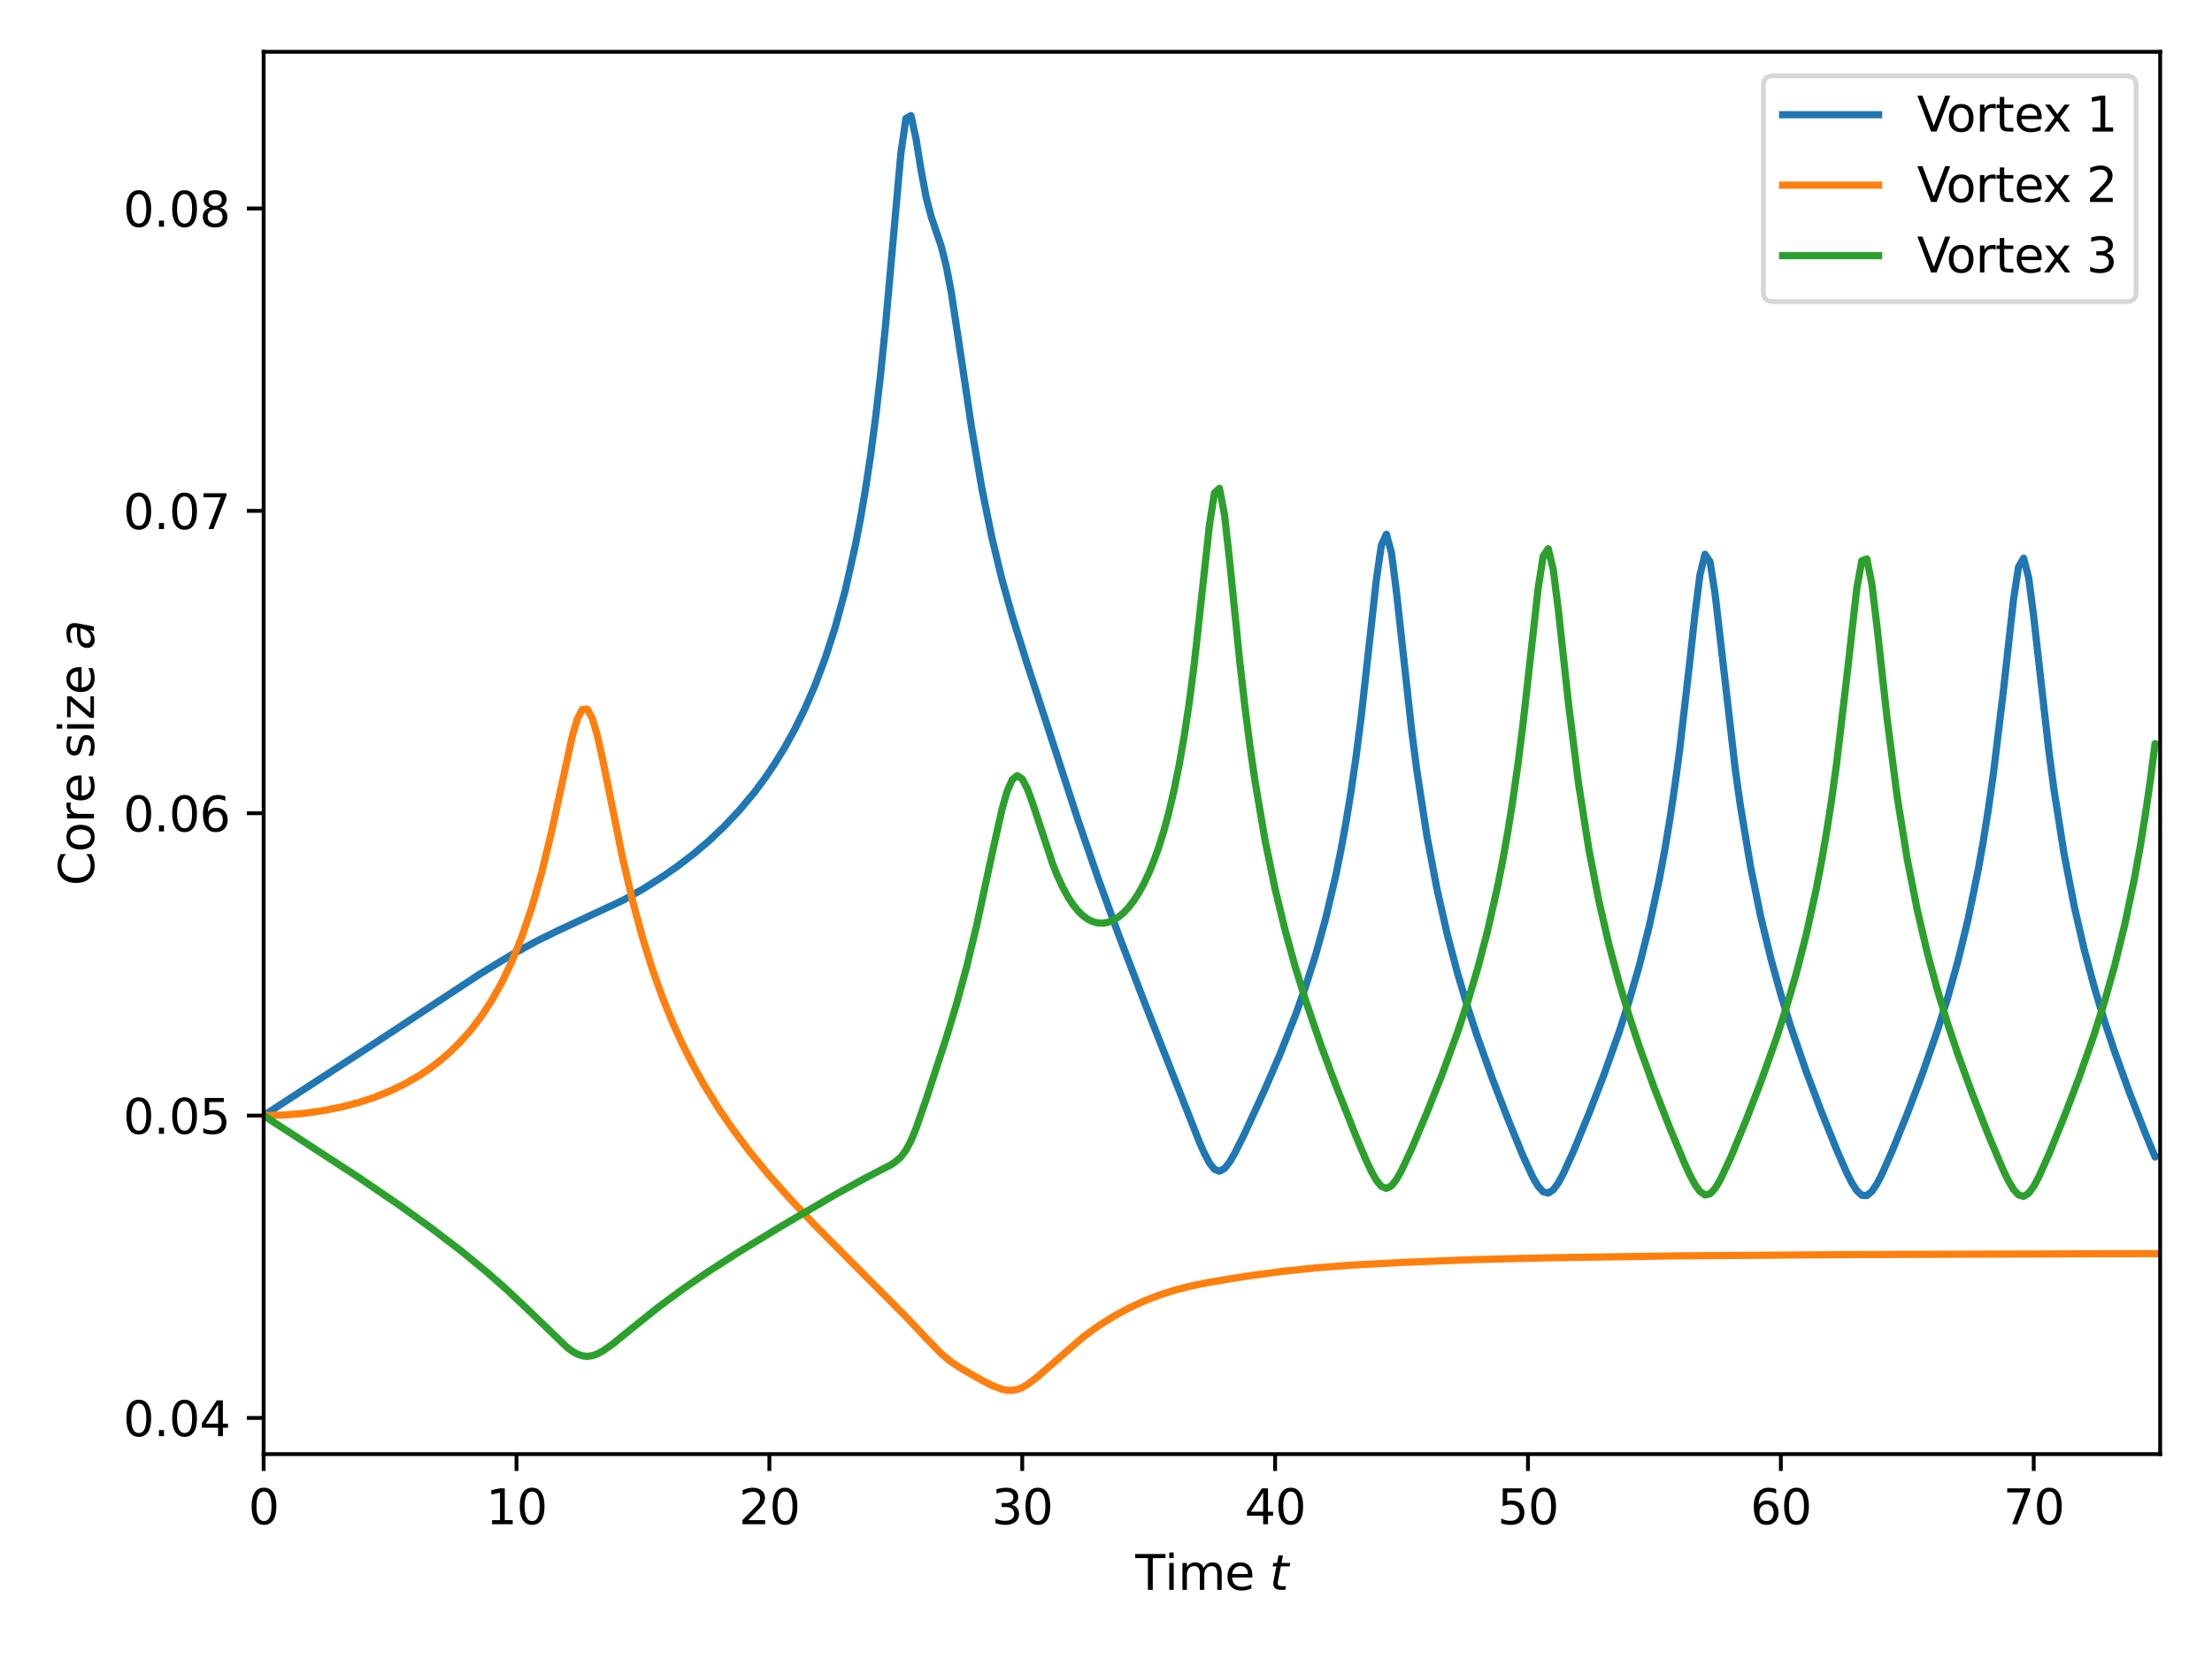 <?xml version="1.0" encoding="utf-8" standalone="no"?>
<!DOCTYPE svg PUBLIC "-//W3C//DTD SVG 1.1//EN"
  "http://www.w3.org/Graphics/SVG/1.1/DTD/svg11.dtd">
<svg xmlns:xlink="http://www.w3.org/1999/xlink" width="460.8pt" height="345.6pt" viewBox="0 0 460.8 345.6" xmlns="http://www.w3.org/2000/svg" version="1.1">
 <defs>
  <style type="text/css">*{stroke-linejoin: round; stroke-linecap: butt}</style>
 </defs>
 <g id="figure_1">
  <g id="patch_1">
   <path d="M 0 345.6 
L 460.8 345.6 
L 460.8 0 
L 0 0 
z
" style="fill: #ffffff"/>
  </g>
  <g id="axes_1">
   <g id="patch_2">
    <path d="M 54.92 302.92 
L 450 302.92 
L 450 10.8 
L 54.92 10.8 
z
" style="fill: #ffffff"/>
   </g>
   <g id="matplotlib.axis_1">
    <g id="xtick_1">
     <g id="line2d_1">
      <defs>
       <path id="m30bcbbf3d5" d="M 0 0 
L 0 3.5 
" style="stroke: #000000; stroke-width: 0.8"/>
      </defs>
      <g>
       <use xlink:href="#m30bcbbf3d5" x="54.92" y="302.92" style="stroke: #000000; stroke-width: 0.8"/>
      </g>
     </g>
     <g id="text_1">
      <!-- 0 -->
      <g transform="translate(51.739 317.518) scale(0.1 -0.1)">
       <defs>
        <path id="DejaVuSans-30" d="M 2034 4250 
Q 1547 4250 1301 3770 
Q 1056 3291 1056 2328 
Q 1056 1369 1301 889 
Q 1547 409 2034 409 
Q 2525 409 2770 889 
Q 3016 1369 3016 2328 
Q 3016 3291 2770 3770 
Q 2525 4250 2034 4250 
z
M 2034 4750 
Q 2819 4750 3233 4129 
Q 3647 3509 3647 2328 
Q 3647 1150 3233 529 
Q 2819 -91 2034 -91 
Q 1250 -91 836 529 
Q 422 1150 422 2328 
Q 422 3509 836 4129 
Q 1250 4750 2034 4750 
z
" transform="scale(0.016)"/>
       </defs>
       <use xlink:href="#DejaVuSans-30"/>
      </g>
     </g>
    </g>
    <g id="xtick_2">
     <g id="line2d_2">
      <g>
       <use xlink:href="#m30bcbbf3d5" x="107.597" y="302.92" style="stroke: #000000; stroke-width: 0.8"/>
      </g>
     </g>
     <g id="text_2">
      <!-- 10 -->
      <g transform="translate(101.235 317.518) scale(0.1 -0.1)">
       <defs>
        <path id="DejaVuSans-31" d="M 794 531 
L 1825 531 
L 1825 4091 
L 703 3866 
L 703 4441 
L 1819 4666 
L 2450 4666 
L 2450 531 
L 3481 531 
L 3481 0 
L 794 0 
L 794 531 
z
" transform="scale(0.016)"/>
       </defs>
       <use xlink:href="#DejaVuSans-31"/>
       <use xlink:href="#DejaVuSans-30" x="63.623"/>
      </g>
     </g>
    </g>
    <g id="xtick_3">
     <g id="line2d_3">
      <g>
       <use xlink:href="#m30bcbbf3d5" x="160.275" y="302.92" style="stroke: #000000; stroke-width: 0.8"/>
      </g>
     </g>
     <g id="text_3">
      <!-- 20 -->
      <g transform="translate(153.912 317.518) scale(0.1 -0.1)">
       <defs>
        <path id="DejaVuSans-32" d="M 1228 531 
L 3431 531 
L 3431 0 
L 469 0 
L 469 531 
Q 828 903 1448 1529 
Q 2069 2156 2228 2338 
Q 2531 2678 2651 2914 
Q 2772 3150 2772 3378 
Q 2772 3750 2511 3984 
Q 2250 4219 1831 4219 
Q 1534 4219 1204 4116 
Q 875 4013 500 3803 
L 500 4441 
Q 881 4594 1212 4672 
Q 1544 4750 1819 4750 
Q 2544 4750 2975 4387 
Q 3406 4025 3406 3419 
Q 3406 3131 3298 2873 
Q 3191 2616 2906 2266 
Q 2828 2175 2409 1742 
Q 1991 1309 1228 531 
z
" transform="scale(0.016)"/>
       </defs>
       <use xlink:href="#DejaVuSans-32"/>
       <use xlink:href="#DejaVuSans-30" x="63.623"/>
      </g>
     </g>
    </g>
    <g id="xtick_4">
     <g id="line2d_4">
      <g>
       <use xlink:href="#m30bcbbf3d5" x="212.952" y="302.92" style="stroke: #000000; stroke-width: 0.8"/>
      </g>
     </g>
     <g id="text_4">
      <!-- 30 -->
      <g transform="translate(206.589 317.518) scale(0.1 -0.1)">
       <defs>
        <path id="DejaVuSans-33" d="M 2597 2516 
Q 3050 2419 3304 2112 
Q 3559 1806 3559 1356 
Q 3559 666 3084 287 
Q 2609 -91 1734 -91 
Q 1441 -91 1130 -33 
Q 819 25 488 141 
L 488 750 
Q 750 597 1062 519 
Q 1375 441 1716 441 
Q 2309 441 2620 675 
Q 2931 909 2931 1356 
Q 2931 1769 2642 2001 
Q 2353 2234 1838 2234 
L 1294 2234 
L 1294 2753 
L 1863 2753 
Q 2328 2753 2575 2939 
Q 2822 3125 2822 3475 
Q 2822 3834 2567 4026 
Q 2313 4219 1838 4219 
Q 1578 4219 1281 4162 
Q 984 4106 628 3988 
L 628 4550 
Q 988 4650 1302 4700 
Q 1616 4750 1894 4750 
Q 2613 4750 3031 4423 
Q 3450 4097 3450 3541 
Q 3450 3153 3228 2886 
Q 3006 2619 2597 2516 
z
" transform="scale(0.016)"/>
       </defs>
       <use xlink:href="#DejaVuSans-33"/>
       <use xlink:href="#DejaVuSans-30" x="63.623"/>
      </g>
     </g>
    </g>
    <g id="xtick_5">
     <g id="line2d_5">
      <g>
       <use xlink:href="#m30bcbbf3d5" x="265.629" y="302.92" style="stroke: #000000; stroke-width: 0.8"/>
      </g>
     </g>
     <g id="text_5">
      <!-- 40 -->
      <g transform="translate(259.267 317.518) scale(0.1 -0.1)">
       <defs>
        <path id="DejaVuSans-34" d="M 2419 4116 
L 825 1625 
L 2419 1625 
L 2419 4116 
z
M 2253 4666 
L 3047 4666 
L 3047 1625 
L 3713 1625 
L 3713 1100 
L 3047 1100 
L 3047 0 
L 2419 0 
L 2419 1100 
L 313 1100 
L 313 1709 
L 2253 4666 
z
" transform="scale(0.016)"/>
       </defs>
       <use xlink:href="#DejaVuSans-34"/>
       <use xlink:href="#DejaVuSans-30" x="63.623"/>
      </g>
     </g>
    </g>
    <g id="xtick_6">
     <g id="line2d_6">
      <g>
       <use xlink:href="#m30bcbbf3d5" x="318.307" y="302.92" style="stroke: #000000; stroke-width: 0.8"/>
      </g>
     </g>
     <g id="text_6">
      <!-- 50 -->
      <g transform="translate(311.944 317.518) scale(0.1 -0.1)">
       <defs>
        <path id="DejaVuSans-35" d="M 691 4666 
L 3169 4666 
L 3169 4134 
L 1269 4134 
L 1269 2991 
Q 1406 3038 1543 3061 
Q 1681 3084 1819 3084 
Q 2600 3084 3056 2656 
Q 3513 2228 3513 1497 
Q 3513 744 3044 326 
Q 2575 -91 1722 -91 
Q 1428 -91 1123 -41 
Q 819 9 494 109 
L 494 744 
Q 775 591 1075 516 
Q 1375 441 1709 441 
Q 2250 441 2565 725 
Q 2881 1009 2881 1497 
Q 2881 1984 2565 2268 
Q 2250 2553 1709 2553 
Q 1456 2553 1204 2497 
Q 953 2441 691 2322 
L 691 4666 
z
" transform="scale(0.016)"/>
       </defs>
       <use xlink:href="#DejaVuSans-35"/>
       <use xlink:href="#DejaVuSans-30" x="63.623"/>
      </g>
     </g>
    </g>
    <g id="xtick_7">
     <g id="line2d_7">
      <g>
       <use xlink:href="#m30bcbbf3d5" x="370.984" y="302.92" style="stroke: #000000; stroke-width: 0.8"/>
      </g>
     </g>
     <g id="text_7">
      <!-- 60 -->
      <g transform="translate(364.622 317.518) scale(0.1 -0.1)">
       <defs>
        <path id="DejaVuSans-36" d="M 2113 2584 
Q 1688 2584 1439 2293 
Q 1191 2003 1191 1497 
Q 1191 994 1439 701 
Q 1688 409 2113 409 
Q 2538 409 2786 701 
Q 3034 994 3034 1497 
Q 3034 2003 2786 2293 
Q 2538 2584 2113 2584 
z
M 3366 4563 
L 3366 3988 
Q 3128 4100 2886 4159 
Q 2644 4219 2406 4219 
Q 1781 4219 1451 3797 
Q 1122 3375 1075 2522 
Q 1259 2794 1537 2939 
Q 1816 3084 2150 3084 
Q 2853 3084 3261 2657 
Q 3669 2231 3669 1497 
Q 3669 778 3244 343 
Q 2819 -91 2113 -91 
Q 1303 -91 875 529 
Q 447 1150 447 2328 
Q 447 3434 972 4092 
Q 1497 4750 2381 4750 
Q 2619 4750 2861 4703 
Q 3103 4656 3366 4563 
z
" transform="scale(0.016)"/>
       </defs>
       <use xlink:href="#DejaVuSans-36"/>
       <use xlink:href="#DejaVuSans-30" x="63.623"/>
      </g>
     </g>
    </g>
    <g id="xtick_8">
     <g id="line2d_8">
      <g>
       <use xlink:href="#m30bcbbf3d5" x="423.661" y="302.92" style="stroke: #000000; stroke-width: 0.8"/>
      </g>
     </g>
     <g id="text_8">
      <!-- 70 -->
      <g transform="translate(417.299 317.518) scale(0.1 -0.1)">
       <defs>
        <path id="DejaVuSans-37" d="M 525 4666 
L 3525 4666 
L 3525 4397 
L 1831 0 
L 1172 0 
L 2766 4134 
L 525 4134 
L 525 4666 
z
" transform="scale(0.016)"/>
       </defs>
       <use xlink:href="#DejaVuSans-37"/>
       <use xlink:href="#DejaVuSans-30" x="63.623"/>
      </g>
     </g>
    </g>
    <g id="text_9">
     <!-- Time $t$ -->
     <g transform="translate(236.51 331.197) scale(0.1 -0.1)">
      <defs>
       <path id="DejaVuSans-54" d="M -19 4666 
L 3928 4666 
L 3928 4134 
L 2272 4134 
L 2272 0 
L 1638 0 
L 1638 4134 
L -19 4134 
L -19 4666 
z
" transform="scale(0.016)"/>
       <path id="DejaVuSans-69" d="M 603 3500 
L 1178 3500 
L 1178 0 
L 603 0 
L 603 3500 
z
M 603 4863 
L 1178 4863 
L 1178 4134 
L 603 4134 
L 603 4863 
z
" transform="scale(0.016)"/>
       <path id="DejaVuSans-6d" d="M 3328 2828 
Q 3544 3216 3844 3400 
Q 4144 3584 4550 3584 
Q 5097 3584 5394 3201 
Q 5691 2819 5691 2113 
L 5691 0 
L 5113 0 
L 5113 2094 
Q 5113 2597 4934 2840 
Q 4756 3084 4391 3084 
Q 3944 3084 3684 2787 
Q 3425 2491 3425 1978 
L 3425 0 
L 2847 0 
L 2847 2094 
Q 2847 2600 2669 2842 
Q 2491 3084 2119 3084 
Q 1678 3084 1418 2786 
Q 1159 2488 1159 1978 
L 1159 0 
L 581 0 
L 581 3500 
L 1159 3500 
L 1159 2956 
Q 1356 3278 1631 3431 
Q 1906 3584 2284 3584 
Q 2666 3584 2933 3390 
Q 3200 3197 3328 2828 
z
" transform="scale(0.016)"/>
       <path id="DejaVuSans-65" d="M 3597 1894 
L 3597 1613 
L 953 1613 
Q 991 1019 1311 708 
Q 1631 397 2203 397 
Q 2534 397 2845 478 
Q 3156 559 3463 722 
L 3463 178 
Q 3153 47 2828 -22 
Q 2503 -91 2169 -91 
Q 1331 -91 842 396 
Q 353 884 353 1716 
Q 353 2575 817 3079 
Q 1281 3584 2069 3584 
Q 2775 3584 3186 3129 
Q 3597 2675 3597 1894 
z
M 3022 2063 
Q 3016 2534 2758 2815 
Q 2500 3097 2075 3097 
Q 1594 3097 1305 2825 
Q 1016 2553 972 2059 
L 3022 2063 
z
" transform="scale(0.016)"/>
       <path id="DejaVuSans-20" transform="scale(0.016)"/>
       <path id="DejaVuSans-Oblique-74" d="M 2706 3500 
L 2619 3053 
L 1472 3053 
L 1100 1153 
Q 1081 1047 1072 975 
Q 1063 903 1063 863 
Q 1063 663 1183 572 
Q 1303 481 1569 481 
L 2150 481 
L 2053 0 
L 1503 0 
Q 991 0 739 200 
Q 488 400 488 806 
Q 488 878 497 964 
Q 506 1050 525 1153 
L 897 3053 
L 409 3053 
L 500 3500 
L 978 3500 
L 1172 4494 
L 1747 4494 
L 1556 3500 
L 2706 3500 
z
" transform="scale(0.016)"/>
      </defs>
      <use xlink:href="#DejaVuSans-54" transform="translate(0 0.016)"/>
      <use xlink:href="#DejaVuSans-69" transform="translate(61.084 0.016)"/>
      <use xlink:href="#DejaVuSans-6d" transform="translate(88.867 0.016)"/>
      <use xlink:href="#DejaVuSans-65" transform="translate(186.279 0.016)"/>
      <use xlink:href="#DejaVuSans-20" transform="translate(247.803 0.016)"/>
      <use xlink:href="#DejaVuSans-Oblique-74" transform="translate(279.59 0.016)"/>
     </g>
    </g>
   </g>
   <g id="matplotlib.axis_2">
    <g id="ytick_1">
     <g id="line2d_9">
      <defs>
       <path id="m057dc0917f" d="M 0 0 
L -3.5 0 
" style="stroke: #000000; stroke-width: 0.8"/>
      </defs>
      <g>
       <use xlink:href="#m057dc0917f" x="54.92" y="295.38" style="stroke: #000000; stroke-width: 0.8"/>
      </g>
     </g>
     <g id="text_10">
      <!-- 0.04 -->
      <g transform="translate(25.654 299.179) scale(0.1 -0.1)">
       <defs>
        <path id="DejaVuSans-2e" d="M 684 794 
L 1344 794 
L 1344 0 
L 684 0 
L 684 794 
z
" transform="scale(0.016)"/>
       </defs>
       <use xlink:href="#DejaVuSans-30"/>
       <use xlink:href="#DejaVuSans-2e" x="63.623"/>
       <use xlink:href="#DejaVuSans-30" x="95.41"/>
       <use xlink:href="#DejaVuSans-34" x="159.033"/>
      </g>
     </g>
    </g>
    <g id="ytick_2">
     <g id="line2d_10">
      <g>
       <use xlink:href="#m057dc0917f" x="54.92" y="232.392" style="stroke: #000000; stroke-width: 0.8"/>
      </g>
     </g>
     <g id="text_11">
      <!-- 0.05 -->
      <g transform="translate(25.654 236.192) scale(0.1 -0.1)">
       <use xlink:href="#DejaVuSans-30"/>
       <use xlink:href="#DejaVuSans-2e" x="63.623"/>
       <use xlink:href="#DejaVuSans-30" x="95.41"/>
       <use xlink:href="#DejaVuSans-35" x="159.033"/>
      </g>
     </g>
    </g>
    <g id="ytick_3">
     <g id="line2d_11">
      <g>
       <use xlink:href="#m057dc0917f" x="54.92" y="169.405" style="stroke: #000000; stroke-width: 0.8"/>
      </g>
     </g>
     <g id="text_12">
      <!-- 0.06 -->
      <g transform="translate(25.654 173.204) scale(0.1 -0.1)">
       <use xlink:href="#DejaVuSans-30"/>
       <use xlink:href="#DejaVuSans-2e" x="63.623"/>
       <use xlink:href="#DejaVuSans-30" x="95.41"/>
       <use xlink:href="#DejaVuSans-36" x="159.033"/>
      </g>
     </g>
    </g>
    <g id="ytick_4">
     <g id="line2d_12">
      <g>
       <use xlink:href="#m057dc0917f" x="54.92" y="106.417" style="stroke: #000000; stroke-width: 0.8"/>
      </g>
     </g>
     <g id="text_13">
      <!-- 0.07 -->
      <g transform="translate(25.654 110.217) scale(0.1 -0.1)">
       <use xlink:href="#DejaVuSans-30"/>
       <use xlink:href="#DejaVuSans-2e" x="63.623"/>
       <use xlink:href="#DejaVuSans-30" x="95.41"/>
       <use xlink:href="#DejaVuSans-37" x="159.033"/>
      </g>
     </g>
    </g>
    <g id="ytick_5">
     <g id="line2d_13">
      <g>
       <use xlink:href="#m057dc0917f" x="54.92" y="43.43" style="stroke: #000000; stroke-width: 0.8"/>
      </g>
     </g>
     <g id="text_14">
      <!-- 0.08 -->
      <g transform="translate(25.654 47.229) scale(0.1 -0.1)">
       <defs>
        <path id="DejaVuSans-38" d="M 2034 2216 
Q 1584 2216 1326 1975 
Q 1069 1734 1069 1313 
Q 1069 891 1326 650 
Q 1584 409 2034 409 
Q 2484 409 2743 651 
Q 3003 894 3003 1313 
Q 3003 1734 2745 1975 
Q 2488 2216 2034 2216 
z
M 1403 2484 
Q 997 2584 770 2862 
Q 544 3141 544 3541 
Q 544 4100 942 4425 
Q 1341 4750 2034 4750 
Q 2731 4750 3128 4425 
Q 3525 4100 3525 3541 
Q 3525 3141 3298 2862 
Q 3072 2584 2669 2484 
Q 3125 2378 3379 2068 
Q 3634 1759 3634 1313 
Q 3634 634 3220 271 
Q 2806 -91 2034 -91 
Q 1263 -91 848 271 
Q 434 634 434 1313 
Q 434 1759 690 2068 
Q 947 2378 1403 2484 
z
M 1172 3481 
Q 1172 3119 1398 2916 
Q 1625 2713 2034 2713 
Q 2441 2713 2670 2916 
Q 2900 3119 2900 3481 
Q 2900 3844 2670 4047 
Q 2441 4250 2034 4250 
Q 1625 4250 1398 4047 
Q 1172 3844 1172 3481 
z
" transform="scale(0.016)"/>
       </defs>
       <use xlink:href="#DejaVuSans-30"/>
       <use xlink:href="#DejaVuSans-2e" x="63.623"/>
       <use xlink:href="#DejaVuSans-30" x="95.41"/>
       <use xlink:href="#DejaVuSans-38" x="159.033"/>
      </g>
     </g>
    </g>
    <g id="text_15">
     <!-- Core size $a$ -->
     <g transform="translate(19.575 184.51) rotate(-90) scale(0.1 -0.1)">
      <defs>
       <path id="DejaVuSans-43" d="M 4122 4306 
L 4122 3641 
Q 3803 3938 3442 4084 
Q 3081 4231 2675 4231 
Q 1875 4231 1450 3742 
Q 1025 3253 1025 2328 
Q 1025 1406 1450 917 
Q 1875 428 2675 428 
Q 3081 428 3442 575 
Q 3803 722 4122 1019 
L 4122 359 
Q 3791 134 3420 21 
Q 3050 -91 2638 -91 
Q 1578 -91 968 557 
Q 359 1206 359 2328 
Q 359 3453 968 4101 
Q 1578 4750 2638 4750 
Q 3056 4750 3426 4639 
Q 3797 4528 4122 4306 
z
" transform="scale(0.016)"/>
       <path id="DejaVuSans-6f" d="M 1959 3097 
Q 1497 3097 1228 2736 
Q 959 2375 959 1747 
Q 959 1119 1226 758 
Q 1494 397 1959 397 
Q 2419 397 2687 759 
Q 2956 1122 2956 1747 
Q 2956 2369 2687 2733 
Q 2419 3097 1959 3097 
z
M 1959 3584 
Q 2709 3584 3137 3096 
Q 3566 2609 3566 1747 
Q 3566 888 3137 398 
Q 2709 -91 1959 -91 
Q 1206 -91 779 398 
Q 353 888 353 1747 
Q 353 2609 779 3096 
Q 1206 3584 1959 3584 
z
" transform="scale(0.016)"/>
       <path id="DejaVuSans-72" d="M 2631 2963 
Q 2534 3019 2420 3045 
Q 2306 3072 2169 3072 
Q 1681 3072 1420 2755 
Q 1159 2438 1159 1844 
L 1159 0 
L 581 0 
L 581 3500 
L 1159 3500 
L 1159 2956 
Q 1341 3275 1631 3429 
Q 1922 3584 2338 3584 
Q 2397 3584 2469 3576 
Q 2541 3569 2628 3553 
L 2631 2963 
z
" transform="scale(0.016)"/>
       <path id="DejaVuSans-73" d="M 2834 3397 
L 2834 2853 
Q 2591 2978 2328 3040 
Q 2066 3103 1784 3103 
Q 1356 3103 1142 2972 
Q 928 2841 928 2578 
Q 928 2378 1081 2264 
Q 1234 2150 1697 2047 
L 1894 2003 
Q 2506 1872 2764 1633 
Q 3022 1394 3022 966 
Q 3022 478 2636 193 
Q 2250 -91 1575 -91 
Q 1294 -91 989 -36 
Q 684 19 347 128 
L 347 722 
Q 666 556 975 473 
Q 1284 391 1588 391 
Q 1994 391 2212 530 
Q 2431 669 2431 922 
Q 2431 1156 2273 1281 
Q 2116 1406 1581 1522 
L 1381 1569 
Q 847 1681 609 1914 
Q 372 2147 372 2553 
Q 372 3047 722 3315 
Q 1072 3584 1716 3584 
Q 2034 3584 2315 3537 
Q 2597 3491 2834 3397 
z
" transform="scale(0.016)"/>
       <path id="DejaVuSans-7a" d="M 353 3500 
L 3084 3500 
L 3084 2975 
L 922 459 
L 3084 459 
L 3084 0 
L 275 0 
L 275 525 
L 2438 3041 
L 353 3041 
L 353 3500 
z
" transform="scale(0.016)"/>
       <path id="DejaVuSans-Oblique-61" d="M 3438 1997 
L 3047 0 
L 2472 0 
L 2578 531 
Q 2325 219 2001 64 
Q 1678 -91 1281 -91 
Q 834 -91 548 182 
Q 263 456 263 884 
Q 263 1497 752 1853 
Q 1241 2209 2100 2209 
L 2900 2209 
L 2931 2363 
Q 2938 2388 2941 2417 
Q 2944 2447 2944 2509 
Q 2944 2788 2717 2942 
Q 2491 3097 2081 3097 
Q 1800 3097 1504 3025 
Q 1209 2953 897 2809 
L 997 3341 
Q 1322 3463 1633 3523 
Q 1944 3584 2234 3584 
Q 2853 3584 3176 3315 
Q 3500 3047 3500 2534 
Q 3500 2431 3484 2292 
Q 3469 2153 3438 1997 
z
M 2816 1759 
L 2241 1759 
Q 1534 1759 1195 1570 
Q 856 1381 856 984 
Q 856 709 1029 553 
Q 1203 397 1509 397 
Q 1978 397 2328 733 
Q 2678 1069 2791 1631 
L 2816 1759 
z
" transform="scale(0.016)"/>
      </defs>
      <use xlink:href="#DejaVuSans-43" transform="translate(0 0.016)"/>
      <use xlink:href="#DejaVuSans-6f" transform="translate(69.824 0.016)"/>
      <use xlink:href="#DejaVuSans-72" transform="translate(131.006 0.016)"/>
      <use xlink:href="#DejaVuSans-65" transform="translate(172.119 0.016)"/>
      <use xlink:href="#DejaVuSans-20" transform="translate(233.643 0.016)"/>
      <use xlink:href="#DejaVuSans-73" transform="translate(265.43 0.016)"/>
      <use xlink:href="#DejaVuSans-69" transform="translate(317.529 0.016)"/>
      <use xlink:href="#DejaVuSans-7a" transform="translate(345.312 0.016)"/>
      <use xlink:href="#DejaVuSans-65" transform="translate(397.803 0.016)"/>
      <use xlink:href="#DejaVuSans-20" transform="translate(459.326 0.016)"/>
      <use xlink:href="#DejaVuSans-Oblique-61" transform="translate(491.113 0.016)"/>
     </g>
    </g>
   </g>
   <g id="line2d_14">
    <path d="M 54.92 232.392 
L 77.044 217.991 
L 77.044 217.991 
L 100.223 202.747 
L 100.223 202.747 
L 106.544 198.92 
L 106.544 198.92 
L 111.812 196.03 
L 111.812 196.03 
L 116.026 193.962 
L 116.026 193.962 
L 129.722 187.572 
L 129.722 187.572 
L 133.936 185.203 
L 133.936 185.203 
L 138.15 182.546 
L 138.15 182.546 
L 141.311 180.334 
L 141.311 180.334 
L 144.471 177.902 
L 144.471 177.902 
L 147.632 175.215 
L 147.632 175.215 
L 150.793 172.227 
L 150.793 172.227 
L 153.953 168.881 
L 153.953 168.881 
L 157.114 165.098 
L 157.114 165.098 
L 159.221 162.284 
L 159.221 162.284 
L 161.328 159.191 
L 161.328 159.191 
L 163.435 155.773 
L 163.435 155.773 
L 165.542 151.963 
L 165.542 151.963 
L 167.649 147.682 
L 167.649 147.682 
L 169.757 142.822 
L 169.757 142.822 
L 171.864 137.239 
L 171.864 137.239 
L 173.971 130.729 
L 173.971 130.729 
L 176.078 123.001 
L 176.078 123.001 
L 178.185 113.629 
L 178.185 113.629 
L 179.239 108.133 
L 179.239 108.133 
L 180.292 101.958 
L 180.292 101.958 
L 181.346 94.968 
L 181.346 94.968 
L 182.399 87.002 
L 182.399 87.002 
L 183.453 77.885 
L 183.453 77.885 
L 184.506 67.471 
L 184.506 67.471 
L 187.667 31.973 
L 187.667 31.973 
L 188.72 24.683 
L 188.72 24.683 
L 189.774 24.078 
L 189.774 24.078 
L 190.828 28.926 
L 190.828 28.926 
L 191.881 35.482 
L 191.881 35.482 
L 192.935 41.104 
L 192.935 41.104 
L 193.988 45.143 
L 193.988 45.143 
L 196.095 51.364 
L 196.095 51.364 
L 197.149 55.563 
L 197.149 55.563 
L 198.202 61.137 
L 198.202 61.137 
L 200.309 75.034 
L 200.309 75.034 
L 202.417 89.234 
L 202.417 89.234 
L 204.524 101.654 
L 204.524 101.654 
L 206.631 112.032 
L 206.631 112.032 
L 208.738 120.736 
L 208.738 120.736 
L 210.845 128.258 
L 210.845 128.258 
L 214.006 138.387 
L 214.006 138.387 
L 224.541 170.757 
L 224.541 170.757 
L 228.755 182.987 
L 228.755 182.987 
L 232.969 194.572 
L 232.969 194.572 
L 238.237 208.356 
L 238.237 208.356 
L 249.826 237.84 
L 249.826 237.84 
L 250.88 240.228 
L 250.88 240.228 
L 251.933 242.236 
L 251.933 242.236 
L 252.987 243.581 
L 252.987 243.581 
L 254.04 243.99 
L 254.04 243.99 
L 255.094 243.415 
L 255.094 243.415 
L 256.147 242.082 
L 256.147 242.082 
L 257.201 240.284 
L 257.201 240.284 
L 259.308 236.061 
L 259.308 236.061 
L 263.522 226.863 
L 263.522 226.863 
L 266.683 219.535 
L 266.683 219.535 
L 269.844 211.534 
L 269.844 211.534 
L 271.951 205.599 
L 271.951 205.599 
L 274.058 198.959 
L 274.058 198.959 
L 276.165 191.341 
L 276.165 191.341 
L 278.272 182.351 
L 278.272 182.351 
L 279.325 177.169 
L 279.325 177.169 
L 280.379 171.409 
L 280.379 171.409 
L 281.433 164.957 
L 281.433 164.957 
L 282.486 157.691 
L 282.486 157.691 
L 283.54 149.501 
L 283.54 149.501 
L 285.647 130.538 
L 285.647 130.538 
L 286.7 120.939 
L 286.7 120.939 
L 287.754 113.611 
L 287.754 113.611 
L 288.807 111.289 
L 288.807 111.289 
L 289.861 115.125 
L 289.861 115.125 
L 290.914 123.351 
L 290.914 123.351 
L 294.075 152.19 
L 294.075 152.19 
L 295.129 160.33 
L 295.129 160.33 
L 297.236 174.069 
L 297.236 174.069 
L 299.343 185.187 
L 299.343 185.187 
L 301.45 194.473 
L 301.45 194.473 
L 303.557 202.474 
L 303.557 202.474 
L 305.664 209.563 
L 305.664 209.563 
L 307.771 215.999 
L 307.771 215.999 
L 310.932 224.826 
L 310.932 224.826 
L 314.092 233.031 
L 314.092 233.031 
L 317.253 240.759 
L 317.253 240.759 
L 319.36 245.321 
L 319.36 245.321 
L 320.414 247.111 
L 320.414 247.111 
L 321.467 248.267 
L 321.467 248.267 
L 322.521 248.541 
L 322.521 248.541 
L 323.574 247.865 
L 323.574 247.865 
L 324.628 246.417 
L 324.628 246.417 
L 325.681 244.463 
L 325.681 244.463 
L 327.789 239.812 
L 327.789 239.812 
L 330.949 232.127 
L 330.949 232.127 
L 334.11 223.951 
L 334.11 223.951 
L 337.271 215.058 
L 337.271 215.058 
L 339.378 208.498 
L 339.378 208.498 
L 341.485 201.192 
L 341.485 201.192 
L 343.592 192.84 
L 343.592 192.84 
L 345.699 183.008 
L 345.699 183.008 
L 346.752 177.348 
L 346.752 177.348 
L 347.806 171.06 
L 347.806 171.06 
L 348.86 164.031 
L 348.86 164.031 
L 349.913 156.151 
L 349.913 156.151 
L 352.02 137.803 
L 352.02 137.803 
L 353.074 128.093 
L 353.074 128.093 
L 354.127 119.797 
L 354.127 119.797 
L 355.181 115.465 
L 355.181 115.465 
L 356.234 117.028 
L 356.234 117.028 
L 357.288 123.74 
L 357.288 123.74 
L 361.502 160.401 
L 361.502 160.401 
L 362.556 167.863 
L 362.556 167.863 
L 364.663 180.514 
L 364.663 180.514 
L 366.77 190.864 
L 366.77 190.864 
L 368.877 199.602 
L 368.877 199.602 
L 370.984 207.205 
L 370.984 207.205 
L 373.091 214 
L 373.091 214 
L 376.252 223.166 
L 376.252 223.166 
L 379.412 231.551 
L 379.412 231.551 
L 382.573 239.42 
L 382.573 239.42 
L 384.68 244.243 
L 384.68 244.243 
L 385.734 246.34 
L 385.734 246.34 
L 386.787 248.008 
L 386.787 248.008 
L 387.841 248.988 
L 387.841 248.988 
L 388.894 249.056 
L 388.894 249.056 
L 389.948 248.195 
L 389.948 248.195 
L 391.001 246.612 
L 391.001 246.612 
L 392.055 244.57 
L 392.055 244.57 
L 394.162 239.809 
L 394.162 239.809 
L 397.323 231.994 
L 397.323 231.994 
L 400.483 223.661 
L 400.483 223.661 
L 403.644 214.556 
L 403.644 214.556 
L 405.751 207.808 
L 405.751 207.808 
L 407.858 200.26 
L 407.858 200.26 
L 409.965 191.589 
L 409.965 191.589 
L 412.072 181.325 
L 412.072 181.325 
L 413.126 175.391 
L 413.126 175.391 
L 414.179 168.784 
L 414.179 168.784 
L 415.233 161.39 
L 415.233 161.39 
L 417.34 143.966 
L 417.34 143.966 
L 419.447 124.938 
L 419.447 124.938 
L 420.501 118.098 
L 420.501 118.098 
L 421.554 116.282 
L 421.554 116.282 
L 422.608 120.356 
L 422.608 120.356 
L 423.661 128.495 
L 423.661 128.495 
L 426.822 156.543 
L 426.822 156.543 
L 427.876 164.468 
L 427.876 164.468 
L 429.983 177.879 
L 429.983 177.879 
L 432.09 188.765 
L 432.09 188.765 
L 434.197 197.878 
L 434.197 197.878 
L 436.304 205.745 
L 436.304 205.745 
L 438.411 212.727 
L 438.411 212.727 
L 440.518 219.078 
L 440.518 219.078 
L 443.679 227.808 
L 443.679 227.807 
L 446.839 235.922 
L 446.839 235.922 
L 448.946 241.039 
L 448.946 241.038 
" clip-path="url(#pad76a2a491)" style="fill: none; stroke: #1f77b4; stroke-width: 1.5; stroke-linecap: square"/>
   </g>
   <g id="line2d_15">
    <path d="M 54.92 232.392 
L 59.134 232.277 
L 59.134 232.277 
L 63.348 231.926 
L 63.348 231.926 
L 67.563 231.327 
L 67.563 231.327 
L 71.777 230.456 
L 71.777 230.456 
L 74.937 229.602 
L 74.937 229.602 
L 78.098 228.553 
L 78.098 228.553 
L 81.259 227.28 
L 81.259 227.28 
L 84.419 225.747 
L 84.419 225.747 
L 87.58 223.905 
L 87.58 223.905 
L 89.687 222.474 
L 89.687 222.474 
L 91.794 220.854 
L 91.794 220.854 
L 93.901 219.015 
L 93.901 219.015 
L 96.008 216.919 
L 96.008 216.919 
L 98.115 214.521 
L 98.115 214.521 
L 100.223 211.763 
L 100.223 211.763 
L 102.33 208.571 
L 102.33 208.571 
L 104.437 204.849 
L 104.437 204.849 
L 106.544 200.475 
L 106.544 200.475 
L 108.651 195.295 
L 108.651 195.295 
L 110.758 189.111 
L 110.758 189.111 
L 112.865 181.711 
L 112.865 181.711 
L 114.972 172.949 
L 114.972 172.949 
L 119.186 153.477 
L 119.186 153.477 
L 120.24 149.853 
L 120.24 149.853 
L 121.293 147.788 
L 121.293 147.788 
L 122.347 147.718 
L 122.347 147.718 
L 123.401 149.686 
L 123.401 149.686 
L 124.454 153.32 
L 124.454 153.32 
L 125.508 158.037 
L 125.508 158.037 
L 129.722 178.862 
L 129.722 178.862 
L 131.829 187.87 
L 131.829 187.87 
L 133.936 195.639 
L 133.936 195.639 
L 136.043 202.346 
L 136.043 202.346 
L 138.15 208.19 
L 138.15 208.19 
L 140.257 213.343 
L 140.257 213.343 
L 142.364 217.939 
L 142.364 217.939 
L 144.471 222.085 
L 144.471 222.085 
L 146.579 225.863 
L 146.579 225.863 
L 149.739 230.978 
L 149.739 230.978 
L 152.9 235.575 
L 152.9 235.575 
L 156.06 239.773 
L 156.06 239.773 
L 160.275 244.907 
L 160.275 244.907 
L 164.489 249.652 
L 164.489 249.652 
L 169.757 255.219 
L 169.757 255.219 
L 177.131 262.65 
L 177.131 262.65 
L 188.72 274.293 
L 188.72 274.293 
L 192.935 278.767 
L 192.935 278.767 
L 196.095 282.021 
L 196.095 282.021 
L 198.202 283.748 
L 198.202 283.748 
L 200.309 285.128 
L 200.309 285.128 
L 204.524 287.527 
L 204.524 287.527 
L 206.631 288.611 
L 206.631 288.611 
L 208.738 289.419 
L 208.738 289.419 
L 209.791 289.624 
L 209.791 289.624 
L 210.845 289.642 
L 210.845 289.642 
L 211.898 289.447 
L 211.898 289.447 
L 212.952 289.035 
L 212.952 289.035 
L 214.006 288.434 
L 214.006 288.434 
L 216.113 286.822 
L 216.113 286.822 
L 225.595 278.555 
L 225.595 278.555 
L 228.755 276.26 
L 228.755 276.26 
L 231.916 274.258 
L 231.916 274.258 
L 235.076 272.531 
L 235.076 272.531 
L 238.237 271.062 
L 238.237 271.062 
L 241.398 269.828 
L 241.398 269.828 
L 244.558 268.811 
L 244.558 268.811 
L 247.719 267.984 
L 247.719 267.984 
L 251.933 267.12 
L 251.933 267.12 
L 259.308 265.906 
L 259.308 265.906 
L 266.683 264.901 
L 266.683 264.901 
L 274.058 264.123 
L 274.058 264.123 
L 281.433 263.552 
L 281.433 263.552 
L 291.968 262.99 
L 291.968 262.99 
L 306.718 262.408 
L 306.718 262.408 
L 322.521 262.021 
L 322.521 262.021 
L 348.86 261.627 
L 348.86 261.627 
L 383.627 261.364 
L 383.627 261.364 
L 439.465 261.173 
L 439.465 261.173 
L 448.946 261.155 
L 448.946 261.155 
" clip-path="url(#pad76a2a491)" style="fill: none; stroke: #ff7f0e; stroke-width: 1.5; stroke-linecap: square"/>
   </g>
   <g id="line2d_16">
    <path d="M 54.92 232.392 
L 74.937 245.423 
L 74.937 245.423 
L 83.366 251.178 
L 83.366 251.178 
L 89.687 255.719 
L 89.687 255.719 
L 96.008 260.547 
L 96.008 260.547 
L 101.276 264.871 
L 101.276 264.871 
L 105.49 268.583 
L 105.49 268.583 
L 109.704 272.558 
L 109.704 272.558 
L 118.133 280.694 
L 118.133 280.694 
L 119.186 281.469 
L 119.186 281.469 
L 120.24 282.069 
L 120.24 282.069 
L 121.293 282.442 
L 121.293 282.442 
L 122.347 282.558 
L 122.347 282.558 
L 123.401 282.411 
L 123.401 282.411 
L 124.454 282.034 
L 124.454 282.034 
L 125.508 281.472 
L 125.508 281.472 
L 127.615 280.001 
L 127.615 280.001 
L 131.829 276.566 
L 131.829 276.566 
L 137.097 272.342 
L 137.097 272.342 
L 142.364 268.45 
L 142.364 268.45 
L 147.632 264.847 
L 147.632 264.847 
L 153.953 260.794 
L 153.953 260.794 
L 162.382 255.665 
L 162.382 255.665 
L 173.971 248.879 
L 173.971 248.879 
L 180.292 245.398 
L 180.292 245.398 
L 185.56 242.663 
L 185.56 242.663 
L 186.613 241.962 
L 186.613 241.962 
L 187.667 241.01 
L 187.667 241.01 
L 188.72 239.614 
L 188.72 239.614 
L 189.774 237.622 
L 189.774 237.622 
L 190.828 235.065 
L 190.828 235.065 
L 192.935 229.024 
L 192.935 229.024 
L 197.149 216.129 
L 197.149 216.129 
L 199.256 209.17 
L 199.256 209.17 
L 201.363 201.447 
L 201.363 201.447 
L 203.47 192.737 
L 203.47 192.737 
L 206.631 178.025 
L 206.631 178.025 
L 208.738 168.57 
L 208.738 168.57 
L 209.791 164.875 
L 209.791 164.875 
L 210.845 162.443 
L 210.845 162.443 
L 211.898 161.573 
L 211.898 161.573 
L 212.952 162.284 
L 212.952 162.284 
L 214.006 164.293 
L 214.006 164.293 
L 215.059 167.156 
L 215.059 167.156 
L 219.273 179.935 
L 219.273 179.935 
L 220.327 182.554 
L 220.327 182.554 
L 221.38 184.833 
L 221.38 184.833 
L 222.434 186.776 
L 222.434 186.776 
L 223.487 188.396 
L 223.487 188.396 
L 224.541 189.713 
L 224.541 189.713 
L 225.595 190.744 
L 225.595 190.744 
L 226.648 191.506 
L 226.648 191.506 
L 227.702 192.015 
L 227.702 192.015 
L 228.755 192.281 
L 228.755 192.281 
L 229.809 192.313 
L 229.809 192.313 
L 230.862 192.118 
L 230.862 192.118 
L 231.916 191.698 
L 231.916 191.698 
L 232.969 191.052 
L 232.969 191.052 
L 234.023 190.178 
L 234.023 190.178 
L 235.076 189.066 
L 235.076 189.066 
L 236.13 187.707 
L 236.13 187.707 
L 237.184 186.085 
L 237.184 186.085 
L 238.237 184.18 
L 238.237 184.18 
L 239.291 181.965 
L 239.291 181.965 
L 240.344 179.406 
L 240.344 179.406 
L 241.398 176.461 
L 241.398 176.461 
L 242.451 173.075 
L 242.451 173.075 
L 243.505 169.181 
L 243.505 169.181 
L 244.558 164.693 
L 244.558 164.693 
L 245.612 159.507 
L 245.612 159.507 
L 246.665 153.494 
L 246.665 153.494 
L 247.719 146.511 
L 247.719 146.511 
L 248.773 138.43 
L 248.773 138.43 
L 250.88 119.203 
L 250.88 119.203 
L 251.933 109.523 
L 251.933 109.523 
L 252.987 102.692 
L 252.987 102.692 
L 254.04 101.732 
L 254.04 101.732 
L 255.094 107.276 
L 255.094 107.276 
L 256.147 116.812 
L 256.147 116.812 
L 258.255 137.717 
L 258.255 137.717 
L 259.308 146.991 
L 259.308 146.991 
L 260.362 155.24 
L 260.362 155.24 
L 261.415 162.565 
L 261.415 162.565 
L 263.522 174.983 
L 263.522 174.983 
L 265.629 185.198 
L 265.629 185.198 
L 267.736 193.881 
L 267.736 193.881 
L 269.844 201.483 
L 269.844 201.483 
L 271.951 208.312 
L 271.951 208.312 
L 275.111 217.563 
L 275.111 217.563 
L 278.272 226.062 
L 278.272 226.062 
L 282.486 236.729 
L 282.486 236.729 
L 284.593 241.71 
L 284.593 241.71 
L 285.647 243.955 
L 285.647 243.955 
L 286.7 245.848 
L 286.7 245.848 
L 287.754 247.141 
L 287.754 247.141 
L 288.807 247.57 
L 288.807 247.57 
L 289.861 247.036 
L 289.861 247.036 
L 290.914 245.697 
L 290.914 245.697 
L 291.968 243.827 
L 291.968 243.827 
L 294.075 239.304 
L 294.075 239.304 
L 297.236 231.812 
L 297.236 231.812 
L 300.396 223.87 
L 300.396 223.87 
L 303.557 215.271 
L 303.557 215.271 
L 305.664 208.954 
L 305.664 208.954 
L 307.771 201.946 
L 307.771 201.946 
L 309.878 193.972 
L 309.878 193.972 
L 311.985 184.635 
L 311.985 184.635 
L 313.039 179.283 
L 313.039 179.283 
L 314.092 173.353 
L 314.092 173.353 
L 315.146 166.736 
L 315.146 166.736 
L 316.2 159.314 
L 316.2 159.314 
L 317.253 150.989 
L 317.253 150.989 
L 320.414 122.634 
L 320.414 122.634 
L 321.467 115.875 
L 321.467 115.875 
L 322.521 114.297 
L 322.521 114.297 
L 323.574 118.671 
L 323.574 118.671 
L 324.628 127.043 
L 324.628 127.043 
L 326.735 146.477 
L 326.735 146.477 
L 328.842 163.281 
L 328.842 163.281 
L 330.949 176.711 
L 330.949 176.711 
L 333.056 187.611 
L 333.056 187.611 
L 335.163 196.738 
L 335.163 196.738 
L 337.271 204.619 
L 337.271 204.619 
L 339.378 211.614 
L 339.378 211.614 
L 341.485 217.977 
L 341.485 217.977 
L 344.645 226.724 
L 344.645 226.724 
L 347.806 234.86 
L 347.806 234.86 
L 350.967 242.459 
L 350.967 242.459 
L 352.02 244.741 
L 352.02 244.741 
L 353.074 246.73 
L 353.074 246.73 
L 354.127 248.214 
L 354.127 248.214 
L 355.181 248.926 
L 355.181 248.926 
L 356.234 248.69 
L 356.234 248.69 
L 357.288 247.574 
L 357.288 247.574 
L 358.341 245.822 
L 358.341 245.822 
L 360.449 241.328 
L 360.449 241.328 
L 363.609 233.676 
L 363.609 233.676 
L 366.77 225.506 
L 366.77 225.506 
L 369.93 216.659 
L 369.93 216.659 
L 372.038 210.165 
L 372.038 210.165 
L 374.145 202.968 
L 374.145 202.968 
L 376.252 194.783 
L 376.252 194.783 
L 378.359 185.203 
L 378.359 185.203 
L 379.412 179.713 
L 379.412 179.713 
L 380.466 173.632 
L 380.466 173.632 
L 381.519 166.85 
L 381.519 166.85 
L 382.573 159.253 
L 382.573 159.253 
L 384.68 141.423 
L 384.68 141.424 
L 386.787 122.7 
L 386.787 122.7 
L 387.841 116.827 
L 387.841 116.827 
L 388.894 116.436 
L 388.894 116.436 
L 389.948 121.719 
L 389.948 121.719 
L 391.001 130.443 
L 391.001 130.443 
L 393.108 149.637 
L 393.108 149.636 
L 395.216 165.983 
L 395.216 165.983 
L 397.323 179.061 
L 397.323 179.061 
L 399.43 189.711 
L 399.43 189.711 
L 401.537 198.659 
L 401.537 198.659 
L 403.644 206.409 
L 403.644 206.409 
L 405.751 213.308 
L 405.751 213.308 
L 407.858 219.601 
L 407.858 219.601 
L 411.019 228.272 
L 411.019 228.272 
L 414.179 236.35 
L 414.179 236.35 
L 417.34 243.816 
L 417.34 243.815 
L 418.394 245.983 
L 418.394 245.981 
L 419.447 247.771 
L 419.447 247.77 
L 420.501 248.936 
L 420.501 248.934 
L 421.554 249.23 
L 421.554 249.227 
L 422.608 248.571 
L 422.608 248.571 
L 423.661 247.132 
L 423.661 247.132 
L 424.715 245.175 
L 424.715 245.175 
L 426.822 240.484 
L 426.822 240.484 
L 429.983 232.699 
L 429.983 232.699 
L 433.143 224.391 
L 433.143 224.392 
L 436.304 215.335 
L 436.304 215.338 
L 438.411 208.642 
L 438.411 208.647 
L 440.518 201.175 
L 440.518 201.182 
L 442.625 192.62 
L 442.625 192.632 
L 444.732 182.526 
L 444.732 182.541 
L 445.786 176.704 
L 445.786 176.722 
L 446.839 170.231 
L 446.839 170.253 
L 447.893 162.993 
L 447.893 163.018 
L 448.946 154.888 
L 448.946 154.917 
" clip-path="url(#pad76a2a491)" style="fill: none; stroke: #2ca02c; stroke-width: 1.5; stroke-linecap: square"/>
   </g>
   <g id="patch_3">
    <path d="M 54.92 302.92 
L 54.92 10.8 
" style="fill: none; stroke: #000000; stroke-width: 0.8; stroke-linejoin: miter; stroke-linecap: square"/>
   </g>
   <g id="patch_4">
    <path d="M 450 302.92 
L 450 10.8 
" style="fill: none; stroke: #000000; stroke-width: 0.8; stroke-linejoin: miter; stroke-linecap: square"/>
   </g>
   <g id="patch_5">
    <path d="M 54.92 302.92 
L 450 302.92 
" style="fill: none; stroke: #000000; stroke-width: 0.8; stroke-linejoin: miter; stroke-linecap: square"/>
   </g>
   <g id="patch_6">
    <path d="M 54.92 10.8 
L 450 10.8 
" style="fill: none; stroke: #000000; stroke-width: 0.8; stroke-linejoin: miter; stroke-linecap: square"/>
   </g>
   <g id="legend_1">
    <g id="patch_7">
     <path d="M 369.347 62.834 
L 443 62.834 
Q 445 62.834 445 60.834 
L 445 17.8 
Q 445 15.8 443 15.8 
L 369.347 15.8 
Q 367.347 15.8 367.347 17.8 
L 367.347 60.834 
Q 367.347 62.834 369.347 62.834 
z
" style="fill: #ffffff; opacity: 0.8; stroke: #cccccc; stroke-linejoin: miter"/>
    </g>
    <g id="line2d_17">
     <path d="M 371.347 23.898 
L 381.347 23.898 
L 391.347 23.898 
" style="fill: none; stroke: #1f77b4; stroke-width: 1.5; stroke-linecap: square"/>
    </g>
    <g id="text_16">
     <!-- Vortex 1 -->
     <g transform="translate(399.347 27.398) scale(0.1 -0.1)">
      <defs>
       <path id="DejaVuSans-56" d="M 1831 0 
L 50 4666 
L 709 4666 
L 2188 738 
L 3669 4666 
L 4325 4666 
L 2547 0 
L 1831 0 
z
" transform="scale(0.016)"/>
       <path id="DejaVuSans-74" d="M 1172 4494 
L 1172 3500 
L 2356 3500 
L 2356 3053 
L 1172 3053 
L 1172 1153 
Q 1172 725 1289 603 
Q 1406 481 1766 481 
L 2356 481 
L 2356 0 
L 1766 0 
Q 1100 0 847 248 
Q 594 497 594 1153 
L 594 3053 
L 172 3053 
L 172 3500 
L 594 3500 
L 594 4494 
L 1172 4494 
z
" transform="scale(0.016)"/>
       <path id="DejaVuSans-78" d="M 3513 3500 
L 2247 1797 
L 3578 0 
L 2900 0 
L 1881 1375 
L 863 0 
L 184 0 
L 1544 1831 
L 300 3500 
L 978 3500 
L 1906 2253 
L 2834 3500 
L 3513 3500 
z
" transform="scale(0.016)"/>
      </defs>
      <use xlink:href="#DejaVuSans-56"/>
      <use xlink:href="#DejaVuSans-6f" x="60.658"/>
      <use xlink:href="#DejaVuSans-72" x="121.84"/>
      <use xlink:href="#DejaVuSans-74" x="162.953"/>
      <use xlink:href="#DejaVuSans-65" x="202.162"/>
      <use xlink:href="#DejaVuSans-78" x="261.936"/>
      <use xlink:href="#DejaVuSans-20" x="321.115"/>
      <use xlink:href="#DejaVuSans-31" x="352.902"/>
     </g>
    </g>
    <g id="line2d_18">
     <path d="M 371.347 38.577 
L 381.347 38.577 
L 391.347 38.577 
" style="fill: none; stroke: #ff7f0e; stroke-width: 1.5; stroke-linecap: square"/>
    </g>
    <g id="text_17">
     <!-- Vortex 2 -->
     <g transform="translate(399.347 42.077) scale(0.1 -0.1)">
      <use xlink:href="#DejaVuSans-56"/>
      <use xlink:href="#DejaVuSans-6f" x="60.658"/>
      <use xlink:href="#DejaVuSans-72" x="121.84"/>
      <use xlink:href="#DejaVuSans-74" x="162.953"/>
      <use xlink:href="#DejaVuSans-65" x="202.162"/>
      <use xlink:href="#DejaVuSans-78" x="261.936"/>
      <use xlink:href="#DejaVuSans-20" x="321.115"/>
      <use xlink:href="#DejaVuSans-32" x="352.902"/>
     </g>
    </g>
    <g id="line2d_19">
     <path d="M 371.347 53.255 
L 381.347 53.255 
L 391.347 53.255 
" style="fill: none; stroke: #2ca02c; stroke-width: 1.5; stroke-linecap: square"/>
    </g>
    <g id="text_18">
     <!-- Vortex 3 -->
     <g transform="translate(399.347 56.755) scale(0.1 -0.1)">
      <use xlink:href="#DejaVuSans-56"/>
      <use xlink:href="#DejaVuSans-6f" x="60.658"/>
      <use xlink:href="#DejaVuSans-72" x="121.84"/>
      <use xlink:href="#DejaVuSans-74" x="162.953"/>
      <use xlink:href="#DejaVuSans-65" x="202.162"/>
      <use xlink:href="#DejaVuSans-78" x="261.936"/>
      <use xlink:href="#DejaVuSans-20" x="321.115"/>
      <use xlink:href="#DejaVuSans-33" x="352.902"/>
     </g>
    </g>
   </g>
  </g>
 </g>
 <defs>
  <clipPath id="pad76a2a491">
   <rect x="54.92" y="10.8" width="395.08" height="292.12"/>
  </clipPath>
 </defs>
</svg>
